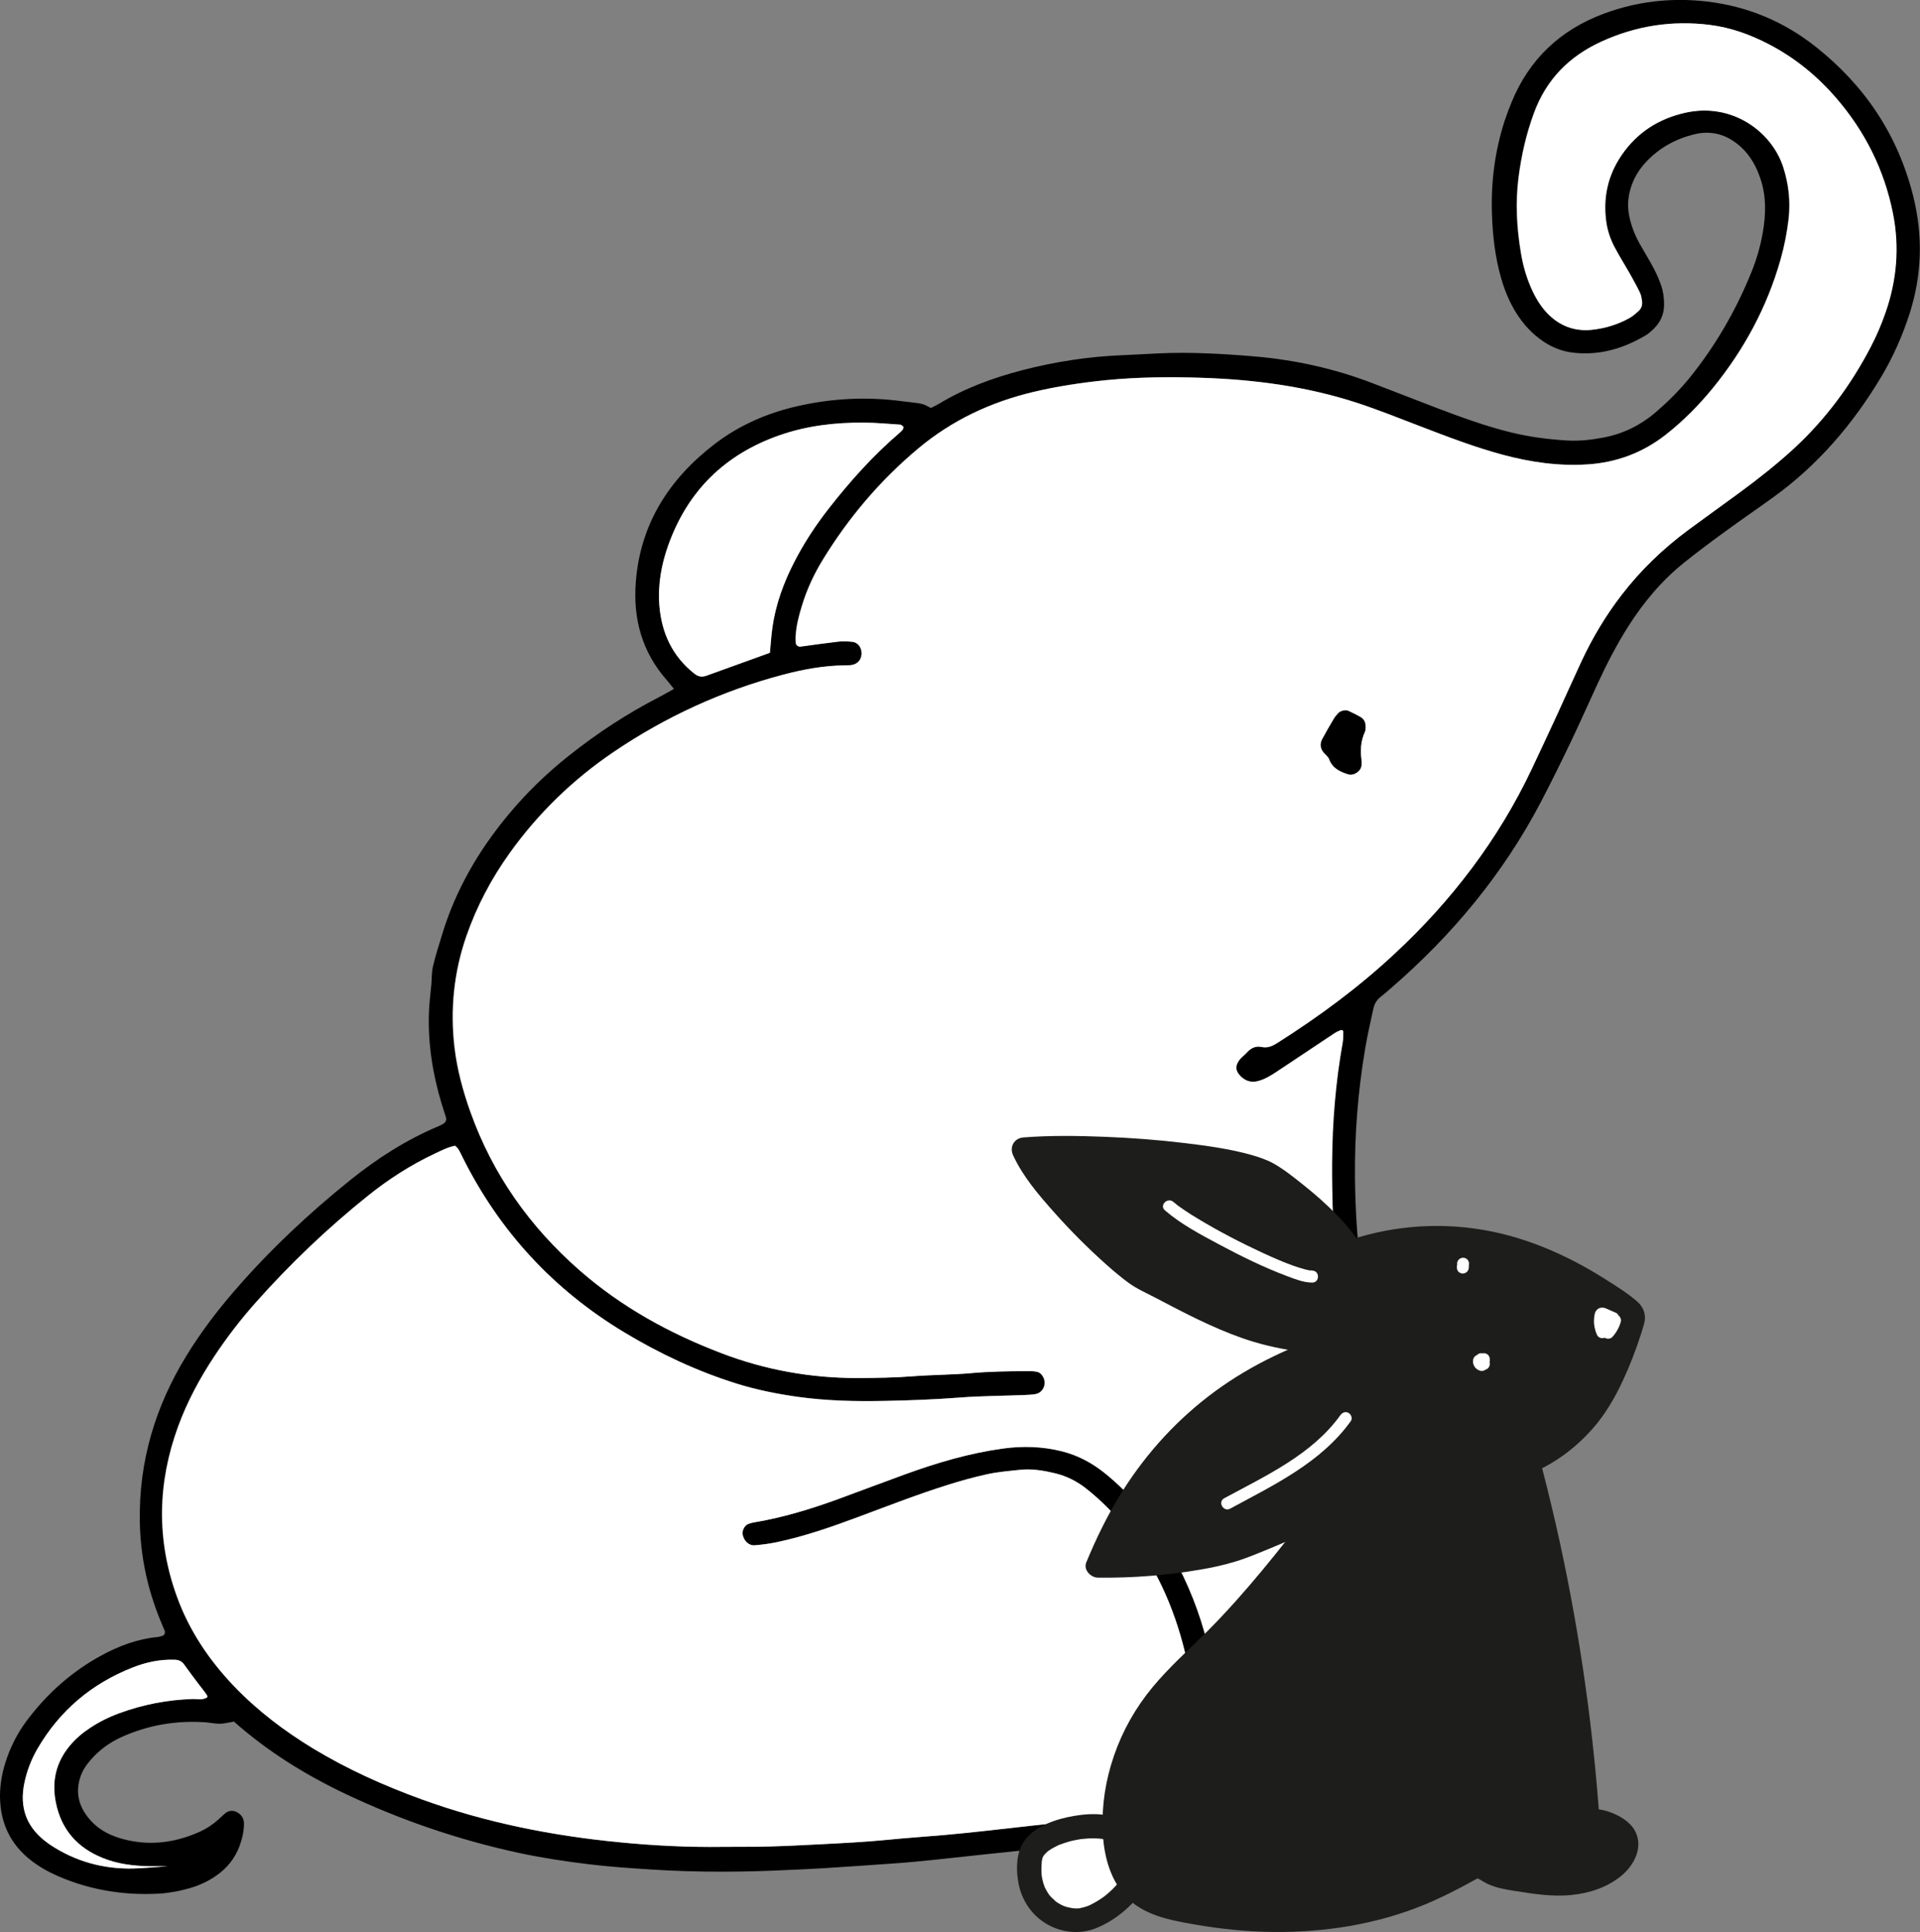 <?xml version="1.0" encoding="UTF-8"?><svg id="Calque_2" xmlns="http://www.w3.org/2000/svg" viewBox="0 0 202.56 203.8"><rect x="0" y="0" width="202.56" height="203.8" fill="#808080" stroke="none"/><defs><style>.cls-1{fill:#fff;}.cls-2{fill:#1d1d1b;}</style></defs><g id="Calque_1-2"><path d="M150.08,184.14c-.44.01-.87.11-1.3.23-2.37.68-4.76,1.27-7.18,1.76-3.86.79-7.75,1.17-11.68,1.22-.5,0-1,.05-1.51.09-.06,0-.12.05-.22.09-.27.61-.34,1.31-.53,1.98-.3,1.03-.6,2.06-.94,3.08-.17.53-.6.8-1.13.91-.31.06-.63.07-.94.1-1.2.11-2.4.21-3.59.31-1.95.17-3.91.33-5.86.51-1.51.14-3.02.3-4.53.46-2.2.23-4.4.46-6.61.69-1.82.19-3.65.4-5.47.59-1.45.15-2.9.29-4.35.39-2.46.18-4.92.34-7.39.5-1.14.07-2.28.12-3.41.17-4.94.25-9.87.28-14.8-.04-2.15-.14-4.29-.28-6.43-.54-2.51-.3-5.02-.68-7.49-1.21-6.33-1.37-12.42-3.45-18.27-6.22-4.25-2.02-8.22-4.48-11.77-7.63-.49.08-.98.22-1.46.23-.5.01-1.01-.11-1.51-.15-3.09-.22-6.05.28-8.88,1.55-1.28.58-2.4,1.4-3.32,2.48-.46.53-.84,1.12-1.05,1.79-.43,1.35-.25,2.63.54,3.81.92,1.39,2.26,2.2,3.82,2.64,2.86.81,5.64.46,8.32-.76.69-.32,1.32-.74,1.89-1.25.24-.21.46-.44.7-.64.37-.32.83-.37,1.23-.16.49.25.78.66.78,1.21,0,.83-.19,1.63-.48,2.41-.48,1.28-1.31,2.3-2.43,3.08-.89.63-1.87,1.07-2.91,1.36-1.04.29-2.09.49-3.17.55-3.4.18-6.69-.29-9.86-1.53-1.06-.41-2.09-.91-3.03-1.55C1.31,194.93.02,192.54,0,189.45c0-1.41.28-2.76.75-4.08.49-1.38,1.17-2.67,2.04-3.84,2.15-2.88,4.77-5.22,7.94-6.94,1.85-1,3.79-1.73,5.91-1.93.19-.02.37-.09.55-.14.14-.04.26-.32.2-.47-.17-.41-.34-.82-.51-1.23-1.35-3.32-2.07-6.76-2.13-10.35-.11-6.32,1.63-12.12,4.92-17.48,1.49-2.43,3.21-4.7,5.08-6.86,3.7-4.27,7.8-8.13,12.2-11.66,2.87-2.31,5.96-4.28,9.37-5.71.12-.05.23-.11.34-.17.35-.17.48-.43.38-.76-.15-.48-.31-.96-.46-1.45-.93-3.11-1.44-6.29-1.33-9.55.03-1.01.17-2.02.26-3.02.05-.63.03-1.28.17-1.89.26-1.11.61-2.19.94-3.28,1.43-4.74,3.86-8.93,7.01-12.71,1.91-2.3,4.04-4.36,6.38-6.22,2.98-2.37,6.15-4.45,9.54-6.19.5-.26.99-.55,1.55-.86-.28-.35-.51-.65-.75-.92-2.63-2.98-3.58-6.5-3.27-10.38.48-6.14,3.53-10.85,8.32-14.53,2.55-1.95,5.44-3.22,8.55-3.95,3.73-.87,7.51-1.07,11.31-.55.31.04.63.06.94.11.38.05.76.08,1.12.18.3.08.57.26.89.41.27-.14.56-.27.83-.43,2.73-1.65,5.69-2.74,8.76-3.54,3.5-.91,7.06-1.46,10.68-1.6,1.27-.05,2.53-.13,3.79-.19,3.36-.15,6.71.04,10.05.32,4.24.36,8.37,1.26,12.36,2.78,2.3.88,4.6,1.78,6.9,2.66,2.6.99,5.21,1.94,7.92,2.6,1.92.46,3.85.71,5.81.83,1.33.08,2.66-.08,3.96-.33,2.02-.4,3.82-1.29,5.4-2.64,1.3-1.12,2.51-2.32,3.59-3.65,2.72-3.37,4.87-7.08,6.5-11.1.55-1.35.96-2.75,1.21-4.19.33-1.89.39-3.78-.22-5.63-.42-1.28-1.04-2.45-2.04-3.38-1.45-1.33-3.11-1.86-5.07-1.35-1.95.5-3.63,1.44-5.01,2.92-.84.9-1.41,1.93-1.7,3.13-.21.88-.22,1.75-.03,2.63.21,1,.59,1.94,1.08,2.83.37.66.77,1.31,1.14,1.97.44.77.83,1.56,1.12,2.4.23.67.32,1.35.32,2.05,0,1.01-.37,1.85-1.08,2.55-.27.26-.56.52-.88.71-2.35,1.39-4.85,2.13-7.61,1.82-1.16-.13-2.2-.54-3.16-1.18-1.18-.79-2.11-1.81-2.86-3-.71-1.13-1.22-2.36-1.59-3.64-.64-2.21-.9-4.47-.98-6.75-.12-3.37.3-6.7,1.35-9.92.22-.66.46-1.31.73-1.95,1.86-4.53,5.14-7.61,9.7-9.31,3.49-1.3,7.09-1.72,10.82-1.3,4.34.5,8.19,2.11,11.58,4.8,5.18,4.1,8.67,9.33,10.27,15.77,1.03,4.15.92,8.27-.39,12.36-.76,2.36-1.76,4.61-3.03,6.73-2.96,4.94-6.65,9.24-11.34,12.63-1.69,1.22-3.42,2.4-5.1,3.63-1.43,1.04-2.85,2.1-4.24,3.21-2.4,1.91-4.35,4.23-5.99,6.82-1.19,1.87-2.2,3.84-3.14,5.85-.98,2.12-1.93,4.27-2.94,6.38-1.01,2.11-2.05,4.21-3.13,6.28-3.96,7.55-9.31,13.99-15.74,19.56-.38.33-.76.67-1.16.98-.43.33-.66.76-.77,1.27-.29,1.36-.61,2.72-.84,4.09-.78,4.57-1.14,9.17-1.09,13.8.03,3.04.23,6.07.52,9.1.67,6.94,1.93,13.78,3.42,20.58,1.36,6.18,2.74,12.35,4.11,18.52.16.74.35,1.48.48,2.23.09.51.24.97.57,1.38.26.31.32.7.21,1.08-.15.51-.1,1,0,1.5.12.56.23,1.12.31,1.68.09.62.18,1.25.2,1.88.02.48-.27.85-.7,1.04-.4.18-.84.29-1.25.45-.29.12-.56.28-.83.43,0,0,.05-.04.05-.04ZM124.44,191.25c.36-.57.51-1.18.63-1.8.23-1.18.53-2.35.66-3.54.43-3.93.19-7.84-.76-11.69-1.18-4.79-3.18-9.2-6.26-13.08-1.23-1.54-2.61-2.93-4.16-4.15-.96-.76-2.03-1.3-3.21-1.59-1.23-.3-2.49-.51-3.76-.38-1.19.13-2.39.22-3.57.49-1.36.31-2.7.68-4.02,1.09-3.2,1-6.32,2.22-9.46,3.39-2.84,1.06-5.71,2.06-8.69,2.68-.74.15-1.5.25-2.25.31-.63.05-1.17-.49-1.28-1.17-.07-.41.23-.95.6-1.08.18-.06.36-.12.54-.15,3.07-.51,6.03-1.41,8.94-2.47,2.37-.87,4.74-1.76,7.11-2.63,3.33-1.21,6.72-2.21,10.25-2.7,2.1-.29,4.17-.23,6.22.28,1.74.43,3.29,1.27,4.68,2.41,2.57,2.11,4.69,4.62,6.39,7.47,3.52,5.89,5.33,12.26,5.4,19.13,0,.76.01,1.52.03,2.28,0,.22.26.45.5.47.06,0,.12.02.19.03,2.6.11,5.18-.21,7.76-.47.06,0,.12-.03.18-.04.32-.09.58-.25.68-.59.39-1.34.96-2.61,1.6-3.85.5-.96,1.09-1.85,1.83-2.64,1.16-1.23,2.56-2.04,4.24-2.36.63-.12,1.25-.21,1.88-.18.32.01.63.05.95.06.37.02.6-.24.52-.59-.65-2.97-1.28-5.93-1.95-8.9-1.5-6.66-3.02-13.32-4.22-20.05-.67-3.74-1.21-7.5-1.61-11.27-.4-3.78-.54-7.57-.52-11.37.02-4.25.36-8.47,1.12-12.65.07-.37.05-.75.06-1.13,0-.14-.12-.23-.27-.17-.23.09-.46.2-.66.33-2.06,1.36-4.1,2.74-6.16,4.1-.58.38-1.17.74-1.86.93-.76.21-1.38,0-1.9-.53-.57-.58-.56-1.09-.1-1.7.22-.3.56-.52.81-.8.41-.47.92-.69,1.53-.56.61.13,1.1-.07,1.6-.39,4.4-2.78,8.57-5.85,12.38-9.4,6.04-5.62,10.98-12.06,14.52-19.54.87-1.83,1.73-3.66,2.57-5.5.9-1.95,1.77-3.92,2.68-5.87,1.15-2.47,2.55-4.8,4.22-6.97,2.02-2.63,4.39-4.9,7.05-6.87,1.78-1.32,3.58-2.6,5.37-3.91,1.99-1.46,3.93-2.99,5.75-4.66,3.34-3.08,6-6.67,8.1-10.69.62-1.18,1.14-2.4,1.58-3.66,1.19-3.42,1.5-6.91.78-10.47-.91-4.57-2.93-8.6-5.96-12.13-2-2.33-4.34-4.24-7.07-5.67-1.98-1.04-4.06-1.79-6.27-2.07-3.98-.5-7.81.09-11.47,1.77-3.39,1.55-5.79,3.99-7.09,7.52-.81,2.21-1.33,4.47-1.63,6.81-.34,2.67-.19,5.31.25,7.94.21,1.25.55,2.47,1.05,3.64.43.99.96,1.92,1.71,2.71,1.31,1.38,2.93,1.98,4.8,1.76,1.39-.16,2.72-.58,3.95-1.27.32-.18.61-.44.89-.7.3-.27.42-.64.37-1.03-.04-.31-.09-.64-.22-.91-.33-.68-.69-1.35-1.07-2.01-.5-.88-1.04-1.74-1.52-2.63-.46-.84-.79-1.73-.94-2.67-.4-2.62.1-5.04,1.62-7.23,1.62-2.34,3.85-3.78,6.62-4.42,5.02-1.16,9.24,2,10.43,5.77.56,1.78.76,3.59.55,5.43-.17,1.45-.45,2.87-.85,4.28-1.42,5-3.84,9.48-7.11,13.51-1.48,1.82-3.13,3.49-4.98,4.94-2.41,1.89-5.14,2.93-8.2,3.14-3.07.21-6.05-.22-9.01-1.01-3-.8-5.89-1.92-8.78-3.03-2.18-.84-4.36-1.71-6.58-2.44-5.33-1.74-10.84-2.47-16.43-2.65-3.35-.11-6.7-.08-10.05.25-2.59.26-5.14.64-7.67,1.24-4.5,1.07-8.59,2.98-12.15,5.96-4.02,3.36-7.36,7.3-10.09,11.76-.93,1.51-1.67,3.12-2.19,4.83-.33,1.09-.62,2.19-.67,3.34,0,.19,0,.38.02.57,0,.26.25.44.52.4,1.32-.18,2.63-.37,3.95-.52.5-.05,1.01-.03,1.51.02.51.05.89.51.95,1.04.08.79-.39,1.35-1.17,1.42-.19.02-.38.02-.57.02-2.23.02-4.4.43-6.55.99-6.42,1.7-12.37,4.43-17.86,8.15-4.28,2.9-7.95,6.46-10.97,10.67-1.93,2.69-3.46,5.59-4.55,8.72-1.33,3.84-1.73,7.78-1.26,11.79.27,2.33.89,4.59,1.68,6.8,2.35,6.59,6.27,12.1,11.51,16.69,4.43,3.88,9.51,6.67,14.99,8.75,4.6,1.75,9.37,2.61,14.29,2.61,2.03,0,4.05-.03,6.07-.2,1.01-.08,2.02-.1,3.03-.15.95-.05,1.9-.07,2.84-.16,2.02-.19,4.04-.21,6.07-.22.31,0,.63,0,.94.07.33.06.56.31.7.59.37.75-.06,1.64-.86,1.77-.43.07-.88.08-1.32.1-2.21.08-4.43.09-6.64.26-2.59.2-5.18.3-7.78.35-3.1.07-6.2,0-9.28-.42-2.2-.31-4.36-.74-6.48-1.4-4.18-1.31-8.13-3.16-11.88-5.42-7.46-4.49-13.14-10.64-17.03-18.43-.14-.28-.27-.57-.43-.84-.09-.15-.25-.27-.36-.4-.78.15-1.46.51-2.14.83-2.53,1.19-4.87,2.7-7.05,4.44-4.26,3.41-8.19,7.17-11.82,11.24-1.6,1.8-3.07,3.7-4.4,5.71-1.54,2.33-2.86,4.78-3.82,7.41-2.16,5.93-2.29,11.88-.15,17.84,1.3,3.63,3.41,6.77,6.06,9.54,2.47,2.58,5.29,4.71,8.33,6.56,3.64,2.21,7.5,3.94,11.49,5.38,6.76,2.45,13.75,3.83,20.89,4.52,3.59.35,7.2.53,10.81.48,1.65-.02,3.29,0,4.94-.04,1.83-.05,3.67-.15,5.5-.24,2.34-.12,4.68-.24,7.01-.47,2.01-.2,4.04-.33,6.05-.51,1.39-.12,2.77-.27,4.15-.42,1.76-.19,3.52-.4,5.28-.59,2.2-.23,4.4-.47,6.61-.68,1.95-.19,3.91-.34,5.86-.51.44-.04.88-.07,1.33-.09.5-.01,1,0,1.48,0ZM81.23,68.85c.09-.96.15-1.84.27-2.71.34-2.4,1.17-4.66,2.27-6.81,1.04-2.04,2.29-3.94,3.7-5.74,2.23-2.85,4.63-5.53,7.38-7.89.1-.08.19-.17.28-.26.18-.17.25-.42.14-.49-.1-.06-.2-.16-.3-.17-1.26-.08-2.53-.2-3.79-.21-3.05-.02-6.06.33-8.96,1.34-5.73,2.01-9.66,5.86-11.71,11.59-.73,2.05-1.11,4.16-.94,6.34.23,2.91,1.37,5.37,3.7,7.21.39.31.79.38,1.24.22,2.2-.79,4.4-1.59,6.73-2.43ZM17.71,196.84c-.88,0-1.38,0-1.89,0-1.72-.03-3.4-.22-5.01-.88-2.66-1.09-4.34-2.98-4.92-5.81-.46-2.25,0-4.27,1.48-6.04.61-.73,1.34-1.34,2.14-1.87.95-.63,1.97-1.13,3.04-1.53,2.51-.93,5.1-1.43,7.78-1.51.49-.01,1,.13,1.46-.14.18-.11.14-.16-.81-1.39-.54-.7-1.06-1.42-1.58-2.13-.24-.33-.57-.47-.97-.48-1.54-.05-3.03.27-4.45.82-4.32,1.7-7.7,4.55-10.04,8.58-.64,1.1-1.09,2.27-1.36,3.52-.59,2.72.25,4.85,2.5,6.45.05.04.1.08.15.11,2.66,1.77,5.6,2.6,8.78,2.54,1.13-.02,2.26-.14,3.69-.24ZM147.35,177.26c-1.75-.05-2.93.24-4.28,1.75-.17.19-.33.38-.48.58-.84,1.12-1.48,2.35-1.95,3.66-.02.06-.02.14,0,.18.07.09.17.24.24.23,1.05-.2,2.1-.4,3.14-.64,1.91-.44,3.79-.94,5.65-1.57.25-.09.44-.32.41-.56-.1-.68-.24-1.36-.33-2.05-.15-1.11-.31-1.4-1.74-1.54-.31-.03-.63-.04-.66-.04Z"/><path class="cls-1" d="M124.44,191.25c-.49,0-.98-.01-1.48,0-.44.01-.88.05-1.33.09-1.95.17-3.91.32-5.86.51-2.2.21-4.41.45-6.61.68-1.76.19-3.52.4-5.28.59-1.38.15-2.77.3-4.15.42-2.02.18-4.04.31-6.05.51-2.33.23-4.67.35-7.01.47-1.83.09-3.67.19-5.5.24-1.64.05-3.29.02-4.94.04-3.61.05-7.22-.13-10.81-.48-7.14-.69-14.13-2.07-20.89-4.52-3.99-1.45-7.85-3.18-11.49-5.38-3.04-1.85-5.86-3.98-8.33-6.56-2.66-2.78-4.76-5.91-6.06-9.54-2.14-5.96-2.01-11.91.15-17.84.96-2.63,2.28-5.08,3.82-7.41,1.33-2.01,2.8-3.91,4.4-5.71,3.62-4.08,7.56-7.83,11.82-11.24,2.18-1.75,4.52-3.25,7.05-4.44.68-.32,1.36-.68,2.14-.83.12.13.27.24.36.4.16.27.29.56.43.84,3.89,7.79,9.57,13.93,17.03,18.43,3.75,2.26,7.69,4.11,11.88,5.42,2.11.66,4.28,1.09,6.48,1.4,3.08.43,6.18.49,9.28.42,2.59-.05,5.19-.15,7.78-.35,2.21-.17,4.43-.17,6.64-.26.44-.02.89-.03,1.32-.1.8-.13,1.23-1.02.86-1.77-.14-.28-.37-.53-.7-.59-.31-.06-.63-.07-.94-.07-2.03.01-4.05.04-6.07.22-.94.09-1.9.11-2.84.16-1.01.05-2.03.07-3.03.15-2.02.16-4.05.19-6.07.2-4.92,0-9.69-.85-14.29-2.61-5.48-2.09-10.56-4.87-14.99-8.75-5.24-4.59-9.16-10.1-11.51-16.69-.79-2.21-1.4-4.48-1.68-6.8-.47-4.01-.08-7.96,1.26-11.79,1.09-3.13,2.63-6.03,4.55-8.72,3.01-4.21,6.68-7.76,10.97-10.67,5.49-3.72,11.44-6.45,17.86-8.15,2.14-.57,4.32-.97,6.55-.99.19,0,.38,0,.57-.02.79-.07,1.25-.63,1.17-1.42-.05-.53-.43-.98-.95-1.04-.5-.05-1.01-.08-1.51-.02-1.32.15-2.63.34-3.95.52-.27.04-.51-.14-.52-.4,0-.19-.02-.38-.02-.57.04-1.15.34-2.25.67-3.34.52-1.71,1.27-3.31,2.19-4.83,2.73-4.46,6.07-8.41,10.09-11.76,3.56-2.98,7.65-4.89,12.15-5.96,2.53-.6,5.08-.98,7.67-1.24,3.35-.33,6.7-.36,10.05-.25,5.58.18,11.1.91,16.43,2.65,2.22.73,4.39,1.6,6.58,2.44,2.89,1.11,5.78,2.22,8.78,3.03,2.95.79,5.94,1.22,9.01,1.01,3.06-.21,5.79-1.25,8.2-3.14,1.85-1.45,3.5-3.12,4.98-4.94,3.27-4.03,5.69-8.5,7.11-13.51.4-1.4.68-2.83.85-4.28.21-1.85.02-3.65-.55-5.43-1.19-3.77-5.41-6.93-10.43-5.77-2.77.64-5,2.07-6.62,4.42-1.51,2.19-2.02,4.61-1.62,7.23.15.94.48,1.84.94,2.67.48.89,1.02,1.75,1.52,2.63.37.66.74,1.32,1.07,2.01.13.28.18.6.22.91.05.39-.07.76-.37,1.03-.28.25-.57.51-.89.7-1.22.7-2.56,1.11-3.95,1.27-1.87.22-3.49-.39-4.8-1.76-.75-.79-1.28-1.72-1.71-2.71-.51-1.17-.85-2.39-1.05-3.64-.44-2.63-.59-5.27-.25-7.94.3-2.34.81-4.6,1.63-6.81,1.3-3.53,3.7-5.96,7.09-7.52,3.66-1.68,7.49-2.27,11.47-1.77,2.21.28,4.29,1.03,6.27,2.07,2.73,1.43,5.06,3.34,7.07,5.67,3.03,3.52,5.05,7.56,5.96,12.13.71,3.56.41,7.05-.78,10.47-.44,1.26-.96,2.48-1.58,3.66-2.1,4.02-4.76,7.61-8.1,10.69-1.82,1.67-3.76,3.2-5.75,4.66-1.79,1.31-3.59,2.6-5.37,3.91-2.66,1.97-5.03,4.24-7.05,6.87-1.67,2.16-3.06,4.5-4.22,6.97-.91,1.95-1.78,3.92-2.68,5.87-.85,1.84-1.71,3.67-2.57,5.5-3.54,7.48-8.47,13.92-14.52,19.54-3.81,3.55-7.99,6.62-12.38,9.4-.5.31-.99.52-1.6.39-.6-.13-1.11.09-1.53.56-.25.28-.58.5-.81.8-.45.61-.47,1.11.1,1.7.52.53,1.14.74,1.9.53.68-.19,1.28-.55,1.86-.93,2.06-1.36,4.11-2.74,6.16-4.1.2-.14.43-.25.66-.33.15-.06.27.03.27.17,0,.38,0,.76-.06,1.13-.75,4.18-1.09,8.4-1.12,12.65-.02,3.8.11,7.6.52,11.37.4,3.77.94,7.53,1.61,11.27,1.2,6.73,2.72,13.39,4.22,20.05.67,2.96,1.3,5.93,1.95,8.9.08.35-.15.61-.52.59-.32-.01-.63-.05-.95-.06-.64-.03-1.26.06-1.88.18-1.68.32-3.07,1.12-4.24,2.36-.74.79-1.34,1.68-1.83,2.64-.64,1.24-1.21,2.51-1.6,3.85-.1.34-.36.5-.68.59-.06.02-.12.04-.18.04-2.58.26-5.16.58-7.76.47-.06,0-.12-.02-.19-.03-.24-.02-.5-.25-.5-.47-.01-.76-.02-1.52-.03-2.28-.07-6.86-1.88-13.24-5.4-19.13-1.7-2.85-3.82-5.35-6.39-7.47-1.39-1.14-2.94-1.98-4.68-2.41-2.05-.51-4.12-.57-6.22-.28-3.53.49-6.92,1.49-10.25,2.7-2.38.86-4.74,1.76-7.11,2.63-2.91,1.06-5.87,1.96-8.94,2.47-.18.03-.37.09-.54.15-.37.13-.66.67-.6,1.08.11.68.65,1.22,1.28,1.17.75-.06,1.51-.16,2.25-.31,2.98-.62,5.84-1.62,8.69-2.68,3.14-1.17,6.26-2.38,9.46-3.39,1.33-.42,2.66-.79,4.02-1.09,1.18-.27,2.38-.36,3.57-.49,1.27-.14,2.53.08,3.76.38,1.17.29,2.25.83,3.21,1.59,1.55,1.22,2.93,2.61,4.16,4.15,3.09,3.88,5.09,8.28,6.26,13.08.95,3.85,1.19,7.75.76,11.69-.13,1.19-.43,2.36-.66,3.54-.12.62-.27,1.23-.63,1.8ZM144.06,76.83c.02-.6-.14-.95-.48-1.16-.43-.26-.89-.47-1.34-.69-.28-.13-.83-.01-1.05.24-.17.19-.34.38-.47.59-.42.71-.83,1.41-1.22,2.14-.26.49-.22.98.14,1.41.2.24.49.44.59.72.35.95,1.14,1.31,1.99,1.58.6.19,1.35-.32,1.4-.93.01-.19.03-.38,0-.57-.14-1.02-.08-2.01.36-2.97.08-.17.07-.37.07-.36Z"/><path class="cls-1" d="M81.23,68.85c-2.33.84-4.53,1.64-6.73,2.43-.45.16-.85.09-1.24-.22-2.33-1.84-3.47-4.3-3.7-7.21-.17-2.18.21-4.29.94-6.34,2.05-5.73,5.97-9.58,11.71-11.59,2.9-1.02,5.91-1.37,8.96-1.34,1.26,0,2.53.13,3.79.21.1,0,.21.11.3.17.11.07.04.33-.14.49-.09.09-.18.17-.28.26-2.75,2.36-5.15,5.04-7.38,7.89-1.41,1.8-2.66,3.7-3.7,5.74-1.1,2.15-1.92,4.41-2.27,6.81-.12.87-.18,1.75-.27,2.71Z"/><path class="cls-1" d="M17.71,196.84c-1.43.09-2.56.21-3.69.24-3.18.06-6.12-.76-8.78-2.54-.05-.03-.1-.08-.15-.11-2.26-1.6-3.09-3.73-2.5-6.45.27-1.25.73-2.43,1.36-3.52,2.34-4.03,5.72-6.88,10.04-8.58,1.41-.56,2.9-.88,4.45-.82.41.01.73.15.97.48.52.71,1.04,1.43,1.58,2.13.96,1.23,1,1.28.81,1.39-.47.27-.98.13-1.46.14-2.68.08-5.27.59-7.78,1.51-1.07.39-2.09.9-3.04,1.53-.8.52-1.52,1.13-2.14,1.87-1.48,1.77-1.94,3.79-1.48,6.04.58,2.83,2.25,4.73,4.92,5.81,1.61.66,3.29.85,5.01.88.5,0,1.01,0,1.89,0Z"/><path class="cls-1" d="M147.35,177.26s.35.01.66.04c1.43.15,1.59.43,1.74,1.54.09.69.23,1.37.33,2.05.03.24-.15.47-.41.56-1.85.63-3.74,1.13-5.65,1.57-1.04.24-2.09.44-3.14.64-.06.01-.17-.14-.24-.23-.03-.04-.03-.13,0-.18.47-1.32,1.11-2.54,1.95-3.66.15-.2.32-.39.48-.58,1.34-1.51,2.53-1.81,4.28-1.75Z"/><path d="M144.06,76.83s0,.2-.07.36c-.44.95-.5,1.94-.36,2.97.02.19,0,.38,0,.57-.05.61-.8,1.12-1.4.93-.86-.27-1.64-.63-1.99-1.58-.1-.27-.39-.48-.59-.72-.36-.44-.4-.93-.14-1.41.39-.72.8-1.43,1.22-2.14.13-.22.3-.41.47-.59.22-.25.77-.37,1.05-.24.45.22.92.43,1.34.69.34.21.5.56.48,1.16Z"/><path class="cls-1" d="M117.83,193.19c-2.15-1.37-8.7-.14-9.16,2.68-.69,4.3,2.15,6.67,4.91,6.67s5.86-3.23,5.7-3.84"/><path class="cls-2" d="M118.47,192.1c-1.66-1.03-4-.83-5.82-.44s-4.08,1.27-4.91,3.07c-.57,1.22-.52,2.77-.26,4.06.25,1.2.86,2.34,1.72,3.2,1.66,1.65,4.2,2.26,6.39,1.4,1.29-.51,2.45-1.29,3.46-2.24.77-.72,1.66-1.65,1.45-2.79-.12-.67-.94-1.05-1.55-.88-.71.19-1.01.88-.88,1.55-.03-.15-.03-.27-.02-.43.02-.23.02-.16,0-.09-.05.18.11-.21.06-.15-.02.02-.21.37-.23.36,0,0,.21-.25.02-.03-.06.07-.12.14-.18.21-.14.15-.28.3-.43.44s-.31.29-.47.42c-.04.03-.3.25-.19.16.1-.07-.16.12-.21.16-.41.3-.85.56-1.3.79-.1.05-.2.09-.29.14.23-.1-.07.02-.14.05-.23.08-.46.14-.7.19-.05.01-.1.02-.15.03.04,0,.27-.02.04,0-.1,0-.19.01-.29.01-.1,0-.21,0-.31-.01-.14,0-.32-.05-.07,0-.21-.04-.42-.08-.62-.13-.09-.02-.17-.05-.26-.08-.11-.04-.38-.16-.12-.04-.18-.09-.36-.17-.53-.28-.09-.06-.18-.12-.27-.18-.04-.03-.07-.06-.11-.08-.13-.09.14.14.03.02-.13-.15-.31-.28-.45-.43-.08-.08-.15-.17-.22-.26-.09-.1.04.05.05.06-.04-.07-.1-.14-.14-.2-.12-.19-.22-.38-.32-.57-.11-.21.04.14-.04-.08-.05-.14-.1-.27-.14-.41-.07-.23-.12-.47-.16-.71-.03-.15,0,.02,0,.05,0-.08-.02-.16-.02-.24-.01-.14-.02-.29-.02-.43,0-.28.01-.56.03-.85.02-.26.01-.14,0-.07,0-.06.02-.12.03-.17.02-.09.04-.17.06-.26.05-.22-.06.11-.03.05.04-.07.07-.14.11-.21.01-.02.12-.17.11-.17.03.04-.19.22-.07.09.03-.04.06-.07.1-.11.11-.12.23-.23.35-.34.23-.2-.16.1.03-.02.09-.06.18-.12.27-.18.16-.1.32-.19.48-.27.08-.04.16-.08.24-.12.04-.02.08-.04.12-.06.27-.12-.17.06-.01,0,.4-.14.79-.28,1.19-.39.25-.06.49-.12.74-.16.11-.02.22-.04.33-.06.31-.05-.18.01.13-.02.47-.05.94-.08,1.41-.07.21,0,.42.02.63.04.3.03-.24-.05.06,0,.09.02.18.03.26.05.19.04.37.1.55.16s-.26-.14-.03-.01c.08.05.16.09.24.13.58.36,1.39.12,1.73-.45s.13-1.37-.45-1.73h0Z"/><path class="cls-2" d="M142.48,132c-1.46-2.67-6-6.47-8.57-8.09-3.35-2.12-18.49-3.26-25.92-2.68,2.1,4.61,10.63,12.49,12.38,13.41,7.51,3.91,12.38,6.88,20.84,6.92h.45c-12.56,3.87-20.84,11.42-25.83,23.58,0,0,9.83.14,15.6-2.14,6.17-2.43,12.84-5.3,15.92-11.17l-.45,2.44c5.33.95,11.16,1.82,15.86-.85,1.4-.8,2.62-1.88,3.79-3,3.71-3.56,5.76-11.36,5.76-11.36.07-.42-.3-.77-.64-1.02-8.79-6.56-18.44-9.46-28.87-6.06.35-.22-.35.22,0,0"/><path class="cls-2" d="M143.57,131.36c-.68-1.22-1.63-2.29-2.6-3.28-1.08-1.11-2.24-2.13-3.45-3.09-1-.8-2.03-1.63-3.14-2.26-.73-.41-1.55-.68-2.35-.91-2.3-.65-4.7-.97-7.08-1.26-2.82-.34-5.66-.55-8.49-.66s-5.66-.15-8.48.07c-1,.08-1.51,1-1.09,1.9,1.03,2.24,2.73,4.21,4.36,6.04,1.72,1.93,3.56,3.77,5.49,5.49.73.65,1.48,1.28,2.26,1.86.9.67,1.95,1.12,2.94,1.64,2.97,1.56,5.96,3.13,9.13,4.24,3.41,1.19,6.98,1.69,10.58,1.69l-.34-2.48c-4.69,1.45-9.22,3.52-13.18,6.44-3.84,2.83-7.07,6.34-9.63,10.36-1.54,2.42-2.81,5-3.9,7.65-.32.78.48,1.59,1.22,1.6,3.61.05,7.27-.24,10.83-.85,1.24-.21,2.48-.48,3.69-.85,1.28-.39,2.52-.92,3.76-1.43,2.66-1.1,5.3-2.29,7.71-3.88,2.7-1.78,5.1-4.04,6.62-6.92l-2.31-.97c-.15.81-.3,1.63-.45,2.44-.11.62.16,1.42.88,1.55,4.95.88,10.41,1.8,15.22-.21,2.38-.99,4.55-2.66,6.26-4.6,1.32-1.5,2.34-3.25,3.18-5.06.73-1.56,1.35-3.17,1.88-4.8.13-.41.26-.82.37-1.23.24-.85-.04-1.69-.7-2.28-.99-.88-2.19-1.62-3.31-2.33s-2.16-1.32-3.28-1.9c-2.23-1.16-4.59-2.12-7.01-2.77-4.86-1.31-9.99-1.34-14.86-.08-.62.16-1.23.34-1.84.54l.97,2.31s.07-.04.1-.06l-1.27-2.18c-.07.04-.14.08-.2.12l1.27,2.18s.07-.04.1-.06c.58-.36.8-1.13.45-1.73s-1.14-.81-1.73-.45c-.03.02-.07.04-.1.06-.58.36-.8,1.13-.45,1.73s1.14.81,1.73.45c.07-.04.14-.08.2-.12.58-.36.8-1.13.45-1.73s-1.14-.81-1.73-.45c-.03.02-.07.04-.1.06-.53.33-.77,1-.52,1.58s.88.93,1.49.73c1.16-.37,2.33-.69,3.52-.92.3-.06.6-.11.91-.16.14-.02.28-.04.42-.06.07-.01.14-.02.21-.03-.13.02.04,0,.08,0,.57-.07,1.15-.12,1.72-.16,2.29-.14,4.5.02,6.6.44,1.1.22,2.2.5,3.27.85.54.17,1.08.36,1.61.56.28.11.55.22.83.33.18.07.03.01.21.09.15.06.3.13.44.19,2.19.98,4.28,2.18,6.27,3.53.51.35,1.01.7,1.51,1.07.06.04.12.09.18.13,0,0,.18.15.09.07s.08.08.07.07c.05.06.06.11.07.07.02-.12-.19-.39-.06-.53,0,0,0,.02,0,.02-.11.23-.15.53-.22.77-.4,1.32-.87,2.6-1.39,3.88-.05.13.02-.05.03-.06-.02.05-.04.1-.06.14-.04.1-.08.19-.13.29-.09.21-.19.42-.29.63-.2.43-.41.86-.64,1.28-.43.81-.9,1.6-1.43,2.35-.06.09-.13.17-.19.26-.14.2.09-.1-.06.08s-.29.35-.44.52c-.34.39-.72.74-1.09,1.1-.91.85-1.78,1.58-2.84,2.22-1.92,1.14-4.14,1.63-6.34,1.71-1.18.05-2.37,0-3.55-.11-1.25-.11-2.2-.25-3.44-.46-.59-.1-1.17-.2-1.75-.3l.88,1.55.45-2.44c.11-.62-.12-1.24-.73-1.49-.56-.22-1.28-.05-1.58.52-.32.6-.67,1.18-1.07,1.73-.05.07-.1.13-.14.2-.02.02-.17.22-.09.12.04-.05-.16.2-.21.25-.23.28-.47.56-.73.82-.45.47-.92.92-1.41,1.35-.25.21-.5.42-.76.62.17-.13-.21.15-.24.18-.15.11-.3.22-.45.33-2.27,1.59-4.78,2.8-7.32,3.88.19-.08-.25.11-.29.12-.14.06-.27.11-.41.17-.33.14-.66.27-1,.4-.59.24-1.19.48-1.79.69-1.16.4-2.35.68-3.56.92-.63.12-1.27.23-1.91.32-.13.02-.27.04-.41.06.25-.03-.16.02-.24.03-.34.04-.68.08-1.02.12-1.14.12-2.28.21-3.42.27-1.32.07-2.65.12-3.97.1l1.22,1.6c.03-.08.06-.16.1-.23.01-.03.09-.22.02-.05.06-.13.11-.27.17-.4.12-.28.25-.57.38-.85.25-.56.52-1.11.79-1.65.53-1.06,1.11-2.1,1.73-3.12s1.24-1.95,1.92-2.88c.17-.23.34-.46.51-.68.09-.11-.01.01-.02.03.05-.06.09-.12.14-.18.09-.12.19-.24.28-.35.35-.44.72-.86,1.09-1.28.74-.83,1.52-1.63,2.33-2.39.41-.38.82-.75,1.24-1.11.21-.18.43-.36.64-.53.1-.08.2-.16.3-.24.06-.05.37-.29.18-.15,1.79-1.39,3.72-2.59,5.74-3.64.59-.3,1.19-.6,1.79-.87.31-.14.61-.28.92-.41.05-.02.11-.05.16-.07.35-.15-.12.05.08-.04.17-.07.33-.14.5-.2,1.3-.52,2.62-.98,3.95-1.4s1.12-2.48-.34-2.48c-3.14,0-5.84-.32-8.85-1.25-1.5-.47-2.83-1-4.1-1.58-1.5-.68-2.97-1.44-4.43-2.2-.78-.41-1.56-.82-2.35-1.23-.43-.23-.88-.43-1.28-.7-.11-.08-.22-.15-.33-.23-.07-.05-.14-.12-.22-.17.25.16.11.08-.03-.03-.35-.28-.69-.57-1.03-.86-1.87-1.61-3.63-3.35-5.3-5.16-.5-.55-1-1.1-1.48-1.67-.25-.3-.5-.59-.74-.89-.11-.13-.21-.27-.32-.4-.03-.04-.15-.19.01.01-.06-.08-.12-.16-.18-.24-.74-.97-1.44-2-1.95-3.11l-1.09,1.9c2.41-.19,4.83-.18,7.24-.11,2.79.08,5.59.26,8.37.55.67.07,1.34.15,2.01.23.14.02.28.04.42.05-.31-.04.16.02.23.03.32.05.64.09.95.14,1.09.17,2.18.37,3.26.63.45.11.9.23,1.34.36.18.06.36.11.53.18.09.03.17.06.26.1.04.01.07.03.11.04.22.08-.29-.14-.09-.04.87.43,1.65.99,2.42,1.57.08.06.15.11.23.17.21.16-.12-.1.11.08.16.12.31.24.47.37.32.26.63.52.94.78.65.55,1.28,1.13,1.89,1.72.58.56,1.14,1.15,1.65,1.76.12.14.23.28.34.42-.15-.19-.04-.05,0,0,.06.08.12.16.18.25.2.28.38.57.55.86.33.6,1.15.79,1.73.45s.79-1.13.45-1.73h0Z"/><path class="cls-1" d="M157.16,143.82v-.47c.02-.09,0-.17-.04-.24-.03-.08-.07-.15-.13-.2-.06-.06-.12-.11-.2-.13-.08-.04-.16-.06-.24-.05l-.17.02c-.11.03-.2.08-.28.16l-.1.13c-.06.1-.09.2-.09.32,0,0,0,0,0,.01l.02-.17s0,.02,0,.03l.06-.15s0,.02-.01.02l.1-.13s-.01.01-.02.02l.13-.1s-.02.01-.03.02l.15-.06s-.03.01-.05.01l.17-.02s-.04,0-.06,0l.17.02s-.03,0-.05-.01l.15.06s-.02-.01-.03-.02l.13.1s-.02-.01-.02-.02l.1.13s-.01-.02-.01-.02l.06.15s0-.02,0-.03l.02.17s0-.01,0-.02l-.02-.17c-.02-.08-.06-.15-.11-.21-.03-.05-.07-.09-.11-.11-.06-.06-.13-.09-.21-.11l-.17-.02-.17.02c-.08.02-.15.06-.21.11-.07.04-.12.1-.16.18-.04.07-.07.15-.1.22,0,.03-.02.05-.02.08-.01.07-.02.13-.03.2,0,.01,0,.03,0,.04,0,.03,0,.06,0,.09.01.11.02.22.06.32.03.07.06.15.1.22s.09.13.14.19l.61-1.05s-.04-.01-.06-.02l.15.06s-.06-.03-.08-.05l.13.1s-.05-.04-.07-.07l.1.13s-.04-.06-.05-.09l.06.15s-.02-.06-.03-.1l.02.17s0-.06,0-.09l-.02.17s0-.03,0-.04c.03-.08.03-.17.01-.25,0-.08-.03-.16-.07-.23-.04-.07-.09-.13-.16-.18-.06-.06-.13-.09-.21-.11l-.17-.02c-.11,0-.22.03-.32.09l-.13.1c-.08.08-.13.17-.16.28-.02.08-.03.16-.03.24s.01.16.03.24c0,.03.01.05.02.07.03.07.06.15.1.22s.09.13.14.18.12.11.18.15c.02.02.04.03.07.04.07.03.15.07.22.09l.17.02c.09,0,.17-.01.24-.05.05-.01.1-.04.14-.08.07-.04.12-.1.16-.18l.06-.15.02-.17c0-.09-.01-.17-.05-.24-.03-.08-.07-.15-.13-.2,0,0-.01-.02-.02-.03l.1.13s-.04-.07-.06-.1l.06.15s-.03-.09-.04-.13l.02.17s0-.1,0-.15l-.02.17s.02-.08.03-.12l-.06.15s.02-.04.03-.05l-1.18-.32s0,.07.01.1c0,.02,0,.07.01.1,0,0,0,0,0,.01l.06.15s0,0,0,0c.06.1.11.15.2.22.09.07.14.1.26.14.07.02.15.03.23.03.14,0,.31-.04.43-.12.04-.03.1-.07.14-.1,0,0,0,0,.01-.01.04-.04.08-.09.11-.15.07-.12.09-.23.1-.37h-1.26v.47c-.02.09,0,.17.04.24.03.08.07.15.13.2.06.06.12.11.2.13.08.04.16.06.24.05l.17-.02c.11-.03.2-.08.28-.16l.1-.13c.06-.1.09-.2.09-.32h0Z"/><path class="cls-1" d="M153.75,133.3c0,.1-.01.2-.03.3l.02-.17s0,0,0,0l.06-.15h0s.07-.08.1-.13h0c.2-.05.41-.11.61-.16h0c.13.1.25.19.38.29h0c.02.05.04.1.06.15,0,0,0,0,0,0l.02.17s0-.03,0-.04c0-.11-.03-.22-.09-.32-.06-.09-.13-.17-.23-.23-.1-.06-.2-.09-.32-.09-.11,0-.22.03-.32.09-.02.01-.05.03-.06.05-.07.04-.12.1-.16.18-.07.11-.08.19-.09.32,0,0,0,0,0,0,0,0,0,.01,0,.02,0,.04,0,.08,0,.12,0,.09.01.17.05.24.03.08.07.15.13.2.06.06.12.11.2.13.08.04.16.06.24.05l.17-.02c.11-.03.2-.08.28-.16l.1-.13c.06-.1.09-.2.09-.32,0-.05,0-.09,0-.14l-.02.17h0c-.1.13-.19.25-.29.38h0c-.32-.18-.63-.36-.95-.54,0,0,0,.02,0,.02,0,0,0,0,0,.01,0,.02.02.15.02.17.01.05.04.1.06.15.06.09.13.17.23.23.05.02.1.04.15.06.11.03.22.03.34,0,.11-.03.2-.08.28-.16.07-.07.14-.19.16-.28,0-.03.02-.14.01-.09,0-.03,0-.06.01-.09,0-.02,0-.04,0-.06l.02-.24c0-.09-.01-.17-.05-.24-.03-.08-.07-.15-.13-.2-.06-.06-.12-.11-.2-.13-.08-.04-.16-.06-.24-.05l-.17.02c-.11.03-.2.08-.28.16l-.1.13c-.06.1-.09.2-.09.32h0Z"/><path class="cls-2" d="M161.44,155.05c3.15,12.08,5.18,24.44,6.06,36.89-5.97.79-10.95,4.78-16.43,7.28-8.16,3.72-17.58,4.08-26.36,2.26-1.57-.33-3.18-.74-4.42-1.75-2.03-1.63-2.67-4.45-2.7-7.06-.05-4.58,1.43-9.16,4.15-12.84,1.83-2.47,4.16-4.51,6.34-6.67,4.2-4.18,7.86-8.87,11.5-13.55l4.58-3.64,1.74-1.9,3,.62,7.11.49,5.45-.13Z"/><path class="cls-2" d="M160.22,155.39c2.43,9.33,4.21,18.86,5.27,28.41.3,2.71.55,5.42.74,8.14l.93-1.22c-3.8.52-7.26,2.31-10.57,4.14s-6.53,3.65-10.15,4.75c-3.81,1.16-7.54,1.65-11.52,1.66-1.96,0-3.93-.12-5.88-.36-1.71-.21-3.73-.53-5.52-1.03-.91-.26-1.6-.51-2.38-1.09-.56-.42-.96-.94-1.33-1.62-.1-.18-.19-.37-.27-.56.08.18,0-.02-.02-.05-.04-.12-.09-.24-.13-.35-.14-.4-.24-.81-.33-1.23-.04-.21-.08-.42-.11-.63,0-.03-.03-.25,0-.05-.01-.11-.02-.21-.03-.32-.04-.44-.07-.89-.07-1.33-.04-3.69.95-7.33,2.86-10.52,2.03-3.39,5.16-5.94,7.93-8.77s5.55-6.16,8.12-9.41c.65-.82,1.3-1.65,1.94-2.48.3-.38.56-.82.94-1.13l2.09-1.66,2.13-1.69c.47-.38.85-.87,1.26-1.32l.67-.73-1.23.32c1,.21,1.99.45,3,.62s2.05.16,3.06.23l3.96.27c.7.05,1.39,0,2.09-.01l3.78-.09c.66-.02,1.29-.57,1.26-1.26s-.56-1.28-1.26-1.26l-3.18.08c-.8.02-1.62.09-2.42.04-1.19-.07-2.38-.16-3.57-.24-1.1-.08-2.21-.2-3.32-.23-.26,0,.5.1.13.01-.28-.06-.56-.12-.84-.17-.63-.13-1.26-.27-1.89-.39-.52-.1-.98-.06-1.38.32-.17.17-.33.36-.49.53-.4.44-.78.92-1.22,1.32-.7.67-1.54,1.23-2.3,1.84l-1.61,1.28c-.32.25-.62.47-.87.79-3.51,4.51-7.04,9.02-11.08,13.08-1.96,1.96-4.05,3.8-5.82,5.94s-3.14,4.55-4.05,7.18-1.3,5.23-1.21,7.88c.09,2.48.69,5.04,2.38,6.93,1.83,2.04,4.69,2.57,7.26,3.02,2.75.48,5.55.77,8.35.8,5.44.06,10.95-.81,15.99-2.89,2.47-1.02,4.79-2.32,7.11-3.62s4.48-2.48,6.81-3.27c1.17-.4,2.37-.69,3.59-.86.51-.07.96-.72.93-1.22-.69-9.79-2.08-19.53-4.16-29.12-.59-2.72-1.24-5.42-1.94-8.11-.17-.66-.9-1.06-1.55-.88s-1.05.89-.88,1.55Z"/><path class="cls-2" d="M167.03,192.12c1.24-.19,2.56.11,3.59.83.32.22.61.49.79.83.51.98-.11,2.19-.93,2.94-1.35,1.24-3.2,1.82-5.02,1.95s-3.65-.15-5.46-.44c-.74-.12-1.49-.24-2.19-.5-1.01-.37-1.5-1.18-2.47-.72"/><path class="cls-2" d="M167.36,193.33c-.16.02.07,0,.08,0,.09,0,.19,0,.28-.01.19,0,.37,0,.56.03-.16-.02.24.05.28.06.2.05.41.11.6.18.26.09.14.06.09.03.08.04.17.08.25.13.16.09.32.19.48.29,0,0,.16.13.08.06-.1-.08.1.1.11.11.02.02.19.22.11.12-.06-.08.08.2,0,0,.03.07.05.15.06.23-.01-.07,0-.22-.02.01,0,.05-.03.24,0,.02-.01.08-.04.16-.06.23,0,0-.06.2-.02.08.05-.13-.05.11-.06.13-.09.17-.19.33-.3.48.12-.15-.19.19-.22.22-.11.11-.23.21-.35.31-.17.14.11-.08-.07.05-.07.05-.15.1-.22.15-.17.11-.35.22-.53.31-.34.19-.45.23-.76.34-.37.13-.74.24-1.13.32-.18.04-.36.07-.54.1,0,0-.22.03-.11.02.13-.02-.15.02-.17.02-.44.05-.89.06-1.34.06-1.69,0-3.37-.26-5.02-.58-.88-.17-1.29-.34-2.02-.76-.91-.54-1.76-.6-2.73-.18-.63.27-.77,1.19-.45,1.73.38.65,1.1.72,1.73.45-.24.1.2-.03-.02.02-.16.04.13.08-.03.01-.24-.1.28.14-.09-.03.06.03.12.06.19.1.31.17.6.37.92.52.89.42,1.85.59,2.81.74,1.99.32,4.04.65,6.06.44,1.87-.19,3.66-.76,5.16-1.94,1.41-1.11,2.48-3.07,1.54-4.82-.51-.95-1.55-1.56-2.53-1.94-1.06-.41-2.17-.46-3.28-.3-.68.09-1.05.96-.88,1.55.2.73.87.98,1.55.88h0Z"/><path class="cls-1" d="M141.42,149.25c-2.99,4.17-7.88,6.4-12.27,8.78-.71.39-.08,1.48.64,1.09,4.61-2.5,9.58-4.85,12.72-9.23.2-.28.05-.7-.23-.86-.32-.19-.67-.05-.86.23h0Z"/><path class="cls-1" d="M138.44,134c-.06,0-.12,0-.18,0-.18,0,.11.03-.08,0-.17-.03-.33-.07-.49-.11-.41-.11-.82-.24-1.22-.38-1.07-.38-2.11-.84-3.14-1.31-2.38-1.1-4.72-2.31-6.97-3.67-.52-.31-1.03-.63-1.52-.97-.43-.29-.7-.49-1.05-.79-.61-.53-1.51.36-.89.89,1.7,1.47,3.78,2.56,5.76,3.62,2.32,1.24,4.7,2.41,7.16,3.33.82.31,1.73.67,2.62.67.81,0,.81-1.26,0-1.26h0Z"/><path class="cls-1" d="M169.77,139.09c-.04.13-.08.26-.13.38l.06-.15c-.11.26-.25.5-.42.73l.1-.13c-.06.07-.11.14-.17.21l1.05.61c.18-.52.36-1.04.54-1.55.05-.13.02-.29-.03-.41-.05-.11-.14-.25-.26-.3-.32-.14-.64-.28-.96-.42-.11-.05-.21-.1-.32-.12-.2-.04-.43-.02-.61.09-.22.14-.35.36-.39.62-.06.35-.09.69-.05,1.04.05.41.15.77.32,1.14.06.13.24.26.38.29.17.04.33.02.49-.06.82-.42,1.1-1.52.67-2.3-.13-.24-.45-.37-.71-.29s-.48.33-.46.61c0,.15.02.31.03.46.02.33.28.65.63.63.33-.01.65-.28.63-.63,0-.15-.02-.31-.03-.46l-1.18.32s.03.06.05.09l-.06-.15c.03.08.05.16.07.25l-.02-.17c.01.09.01.19,0,.28l.02-.17c-.01.1-.04.2-.08.3l.06-.15c-.04.09-.08.17-.14.24l.1-.13c-.05.07-.11.13-.18.18l.13-.1s-.1.07-.15.1l.86.23s-.02-.04-.03-.07l.06.15c-.1-.23-.16-.47-.2-.72l.02.17c-.03-.26-.04-.52,0-.79l-.02.17c.01-.09.03-.19.06-.28l-.06.15s.02-.03.03-.05l-.1.13s.02-.03.04-.04l-.13.1h.02c-.05,0-.1.03-.15.05h.03c-.06,0-.11,0-.17.01.02,0,.04,0,.07,0l-.17-.02s.09.02.13.04l-.15-.06c.33.14.66.29.99.43l-.29-.71c-.18.52-.36,1.04-.54,1.55-.09.25.06.59.29.71s.57.11.76-.1c.42-.46.72-1,.89-1.59.09-.32-.11-.7-.44-.78s-.68.1-.78.44h0Z"/></g></svg>